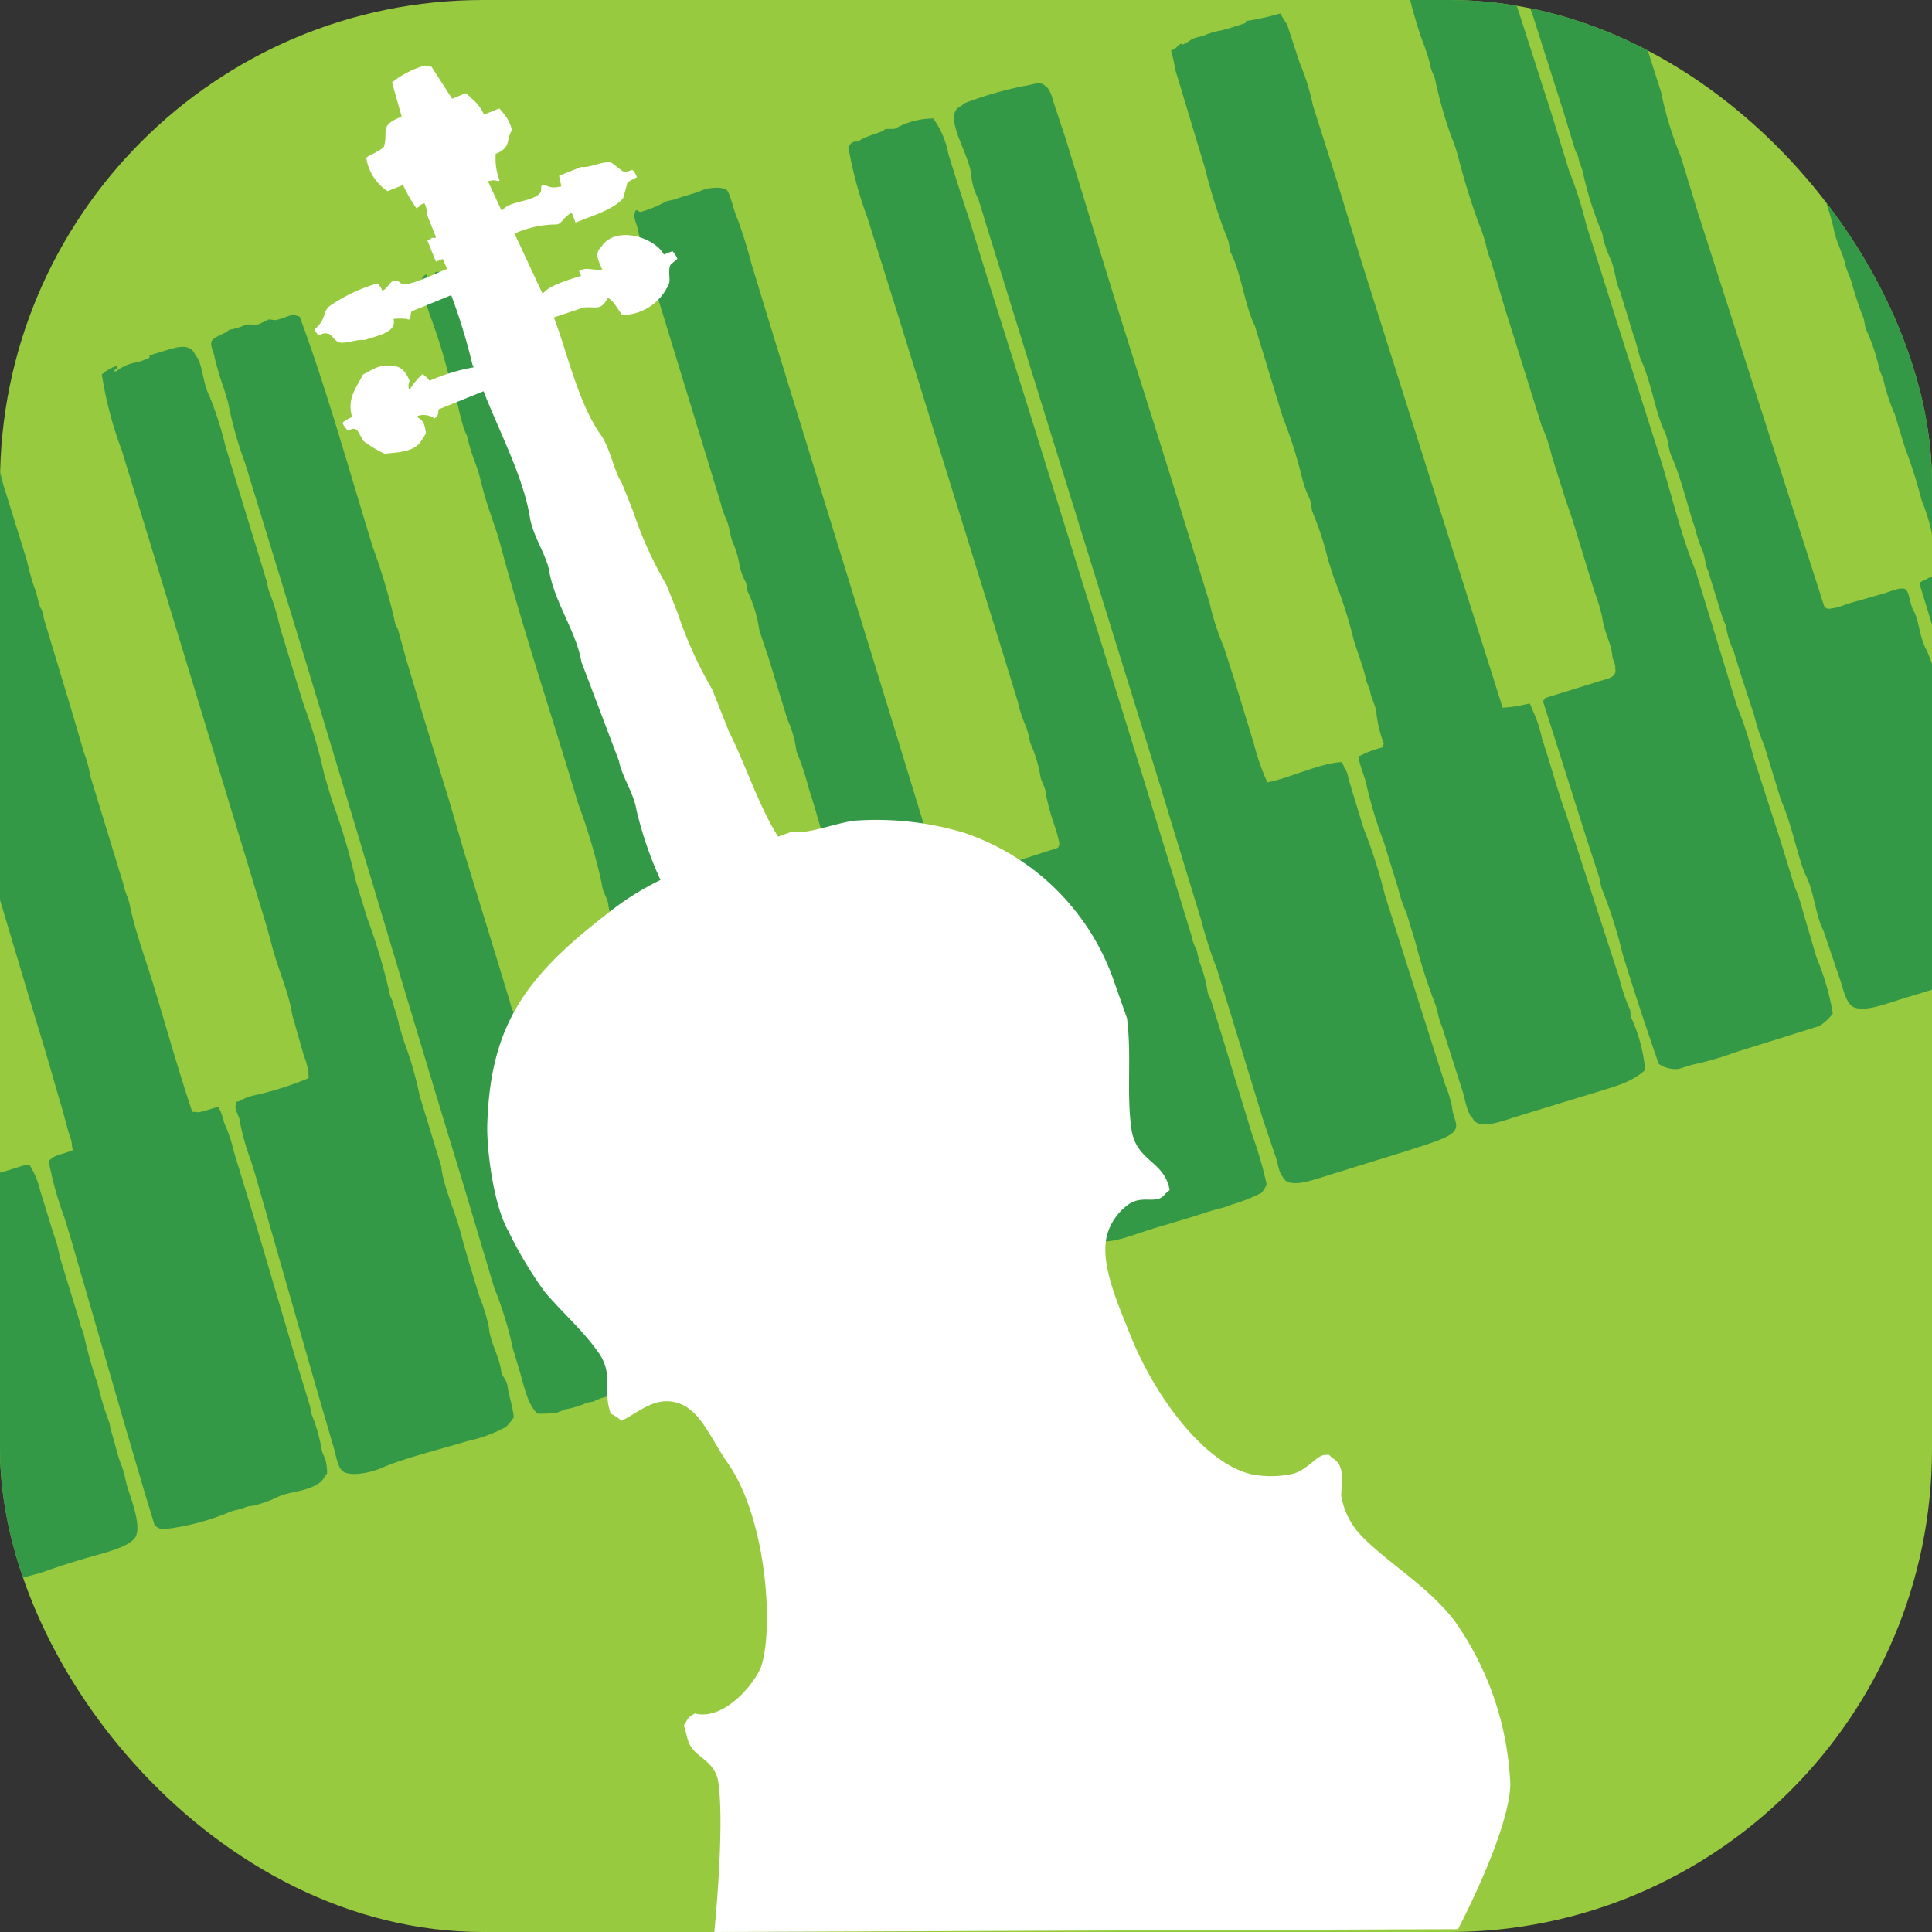 <svg xmlns="http://www.w3.org/2000/svg" xmlns:xlink="http://www.w3.org/1999/xlink" viewBox="0 0 144 144"><rect x="0" y="0" width="144" height="144" fill="#333333" stroke="none"/><defs><style>.cls-1{fill:none;}.cls-2{clip-path:url(#clip-path);}.cls-3{fill:#97ca3e;}.cls-4{fill:#349946;}.cls-4,.cls-5{fill-rule:evenodd;}.cls-5{fill:#fff;}</style><clipPath id="clip-path"><rect class="cls-1" width="144" height="144" rx="36" ry="36"/></clipPath></defs><title>classical</title><g id="Layer_4" data-name="Layer 4"><g class="cls-2"><rect class="cls-3" x="-0.01" y="-0.17" width="144.14" height="144.17" rx="36" ry="36"/><path class="cls-4" d="M71.84,7.71a27.88,27.88,0,0,1,4.41-1.29c.66-.06,1.29-.44,1.67,0,.35.2.5.84.66,1.36l.85,2.56,3.14,10.27c1.78,5.81,3.8,12,5.59,17.86l2,6.48a19.37,19.37,0,0,0,1.06,3.28L92,50.66l1.46,4.78a17.07,17.07,0,0,0,1,2.87C96.14,58,98.3,56.9,100,56.8a1.39,1.39,0,0,1,.19.42c.22.19.32.85.43,1.19l1,3.29a38.51,38.51,0,0,1,1.6,5l3.49,11,1,3.13a8.52,8.52,0,0,1,.52,1.7c.06.83.57,1.29.12,1.82s-2.21,1-3.32,1.38L99,87.6c-1.19.36-3,1.07-3.41.08-.23-.2-.34-.89-.44-1.25l-1-2.95L90.71,72.24a31.32,31.32,0,0,1-1.18-3.66l-2.08-6.81-1-3.29L76.78,27.33l-3-9.7-.86-2.8a4.47,4.47,0,0,1-.52-1.7c-.1-1.52-1.87-4-1.1-5C71.4,8,71.73,7.88,71.84,7.71Z"/><path class="cls-4" d="M119.37-6.35a24.76,24.76,0,0,0,1,2.38l.81,2.63,1.35,4.21,1.28,4a25.85,25.85,0,0,0,1.46,4.78l1.26,4.12L136,45.29c.13,0,.13.08.28.09a4,4,0,0,0,1.33-.35l2.87-.82c.49-.15,1.22-.48,1.53-.29s.33,1.08.6,1.56c.44.76.45,2.06,1,3a21.49,21.49,0,0,1,1,2.95l1,2.95a16.86,16.86,0,0,0,.78,2.34c.55,1,.64,2.6,1.1,3.39l1.33,4.34c.4.8.47,2,.95,2.89a16.23,16.23,0,0,1,.85,2.56,6.94,6.94,0,0,0,.27.88,1.69,1.69,0,0,0-.07.38c-.21.15-.37.39-.58.54a11.17,11.17,0,0,1-2.76,1l-5.65,1.73c-1.29.4-2.79,1-3.67.64-.52-.27-.71-1.09-.95-1.87l-1.31-3.86c-.59-1.12-.67-2.85-1.33-4.15-.49-1-1.06-3.89-1.81-5.51l-1.28-4.17a12.82,12.82,0,0,1-.73-2.18l-1-3.06-.54-1.76a6.63,6.63,0,0,1-.57-1.87l-.23-.53-.66-2.14-.44-1.43c-.24-.44-.18-1.1-.55-1.81a12.44,12.44,0,0,1-.44-1.43c-.47-1.27-1-3.69-1.76-5.34-.2-.45-.22-1.24-.48-1.77-.66-1.32-1-3.69-1.76-5.34-.21-.47-.35-1.36-.52-1.7l-1.06-3.46c-.35-.68-.34-1.66-.77-2.53a10.43,10.43,0,0,1-.48-1.35c0-.13-.06-.41-.08-.46a24.4,24.4,0,0,1-1.4-4.37c-.07-.43-.29-.79-.35-1.15,0-.17-.22-.5-.29-.75l-.82-2.69L114.23,1.1a28.64,28.64,0,0,1-1.45-5.56c.19-.22.2-.35.6-.48.34-.38.88-.1,1.33-.35a12.16,12.16,0,0,1,3.49-.83c.19,0,0-.18.25-.2A4.29,4.29,0,0,0,119.37-6.35Z"/><path class="cls-4" d="M-8.23,32.27C-6.93,32-5.47,31.4-4,31c.94-.24,1.93-.74,2.39-.13.59.45.51,1.72.94,2.47a14.62,14.62,0,0,1,.9,2.73L2,41.76a19.89,19.89,0,0,0,.55,2c.21.48.27,1.05.47,1.54a1.38,1.38,0,0,1,.21.48,2.18,2.18,0,0,0,.13.62L5.26,52.7l1,3.4a9.35,9.35,0,0,1,.48,1.77l2.47,8.07c.06.45.37,1,.47,1.54.37,1.85,1.13,3.89,1.71,5.78.88,2.87,1.85,6.36,2.94,9.61h.19c.35.15,1.33-.31,1.76-.36a4.52,4.52,0,0,1,.43,1.19,10.12,10.12,0,0,1,.7,2.07l1.49,4.89,3.3,11.18.87,2.85c.08.25.11.62.18.79a12.46,12.46,0,0,1,.73,2.6,2.26,2.26,0,0,0,.24.59,3.88,3.88,0,0,1,.16,1.15c-.2.24-.3.52-.59.72-1,.69-2.2.57-3.22,1.1a8.88,8.88,0,0,1-1.75.6,1.63,1.63,0,0,0-.53.1c-.32.17-.81.2-1.2.37A18,18,0,0,1,12,114c-.14-.11-.37-.19-.48-.33l-.72-2.36-1.49-5.07L5.23,92.15l-.42-1.37a25.08,25.08,0,0,1-1.18-4.26l.15-.11c.24-.32,1.26-.48,1.66-.69l-.07-.22a2.49,2.49,0,0,0-.23-1l-.53-1.94c-.47-1.54-.92-3.23-1.42-4.85l-.77-2.53L-6,47l-2.83-9.46c-.27-.89-.6-1.89-.77-2.71-.11-.55-.44-1.16-.3-1.59C-9.73,32.57-8.65,32.73-8.23,32.27Z"/><path class="cls-4" d="M105.14-2.3l.05.16c.22-.1.41-.28.58-.36s.41.07.72-.1a8.61,8.61,0,0,1,2.88-1c.76,0,1.6-.92,2.1-.28.38.27.53,1.13.71,1.7.26.81.66,2,1,3l2.48,7.71,1.28,4.17a30.52,30.52,0,0,1,1.28,4l2.24,7.12,3.39,10.67c.81,2.65,1.5,5.57,2.53,8.05l3.09,10.1a26.71,26.71,0,0,1,1.22,3.77l2,6.19,1.06,3.46a12.14,12.14,0,0,1,.64,1.9l1,3.4a18.89,18.89,0,0,1,1.22,4.19,4,4,0,0,1-1,.92l-6.39,2a21.48,21.48,0,0,1-3.1.89l-1,.31a2.19,2.19,0,0,1-1.49-.38c-.93-2.67-1.82-5.35-2.69-8.18a35,35,0,0,0-1.55-4.87c-.07-.15-.13-.64-.21-.9l-.91-2.78L115,52.25a1.07,1.07,0,0,0,.18-.23l4-1.24c.68-.21,1.38-.29,1.2-1,.07-.24-.19-.59-.21-.9-.06-.9-.63-1.83-.74-2.83a14.9,14.9,0,0,0-.6-2l-1.63-5.32-.54-1.57-1-3.18a11.58,11.58,0,0,0-.75-2.23l-2.78-8.88-1-3.4a8,8,0,0,1-.4-1.32,12.38,12.38,0,0,0-.54-1.57,49.4,49.4,0,0,1-1.53-5,14.18,14.18,0,0,0-.51-1.46A33.09,33.09,0,0,1,107,6.09c-.07-.51-.36-.77-.44-1.43a18.09,18.09,0,0,0-.63-1.85,39.26,39.26,0,0,1-1.26-4.72A1.13,1.13,0,0,1,105.14-2.3Z"/><path class="cls-4" d="M-20.68,36.44l-.07-.22c2.16-.67,1.61,1.21,2.44,2.68a25.65,25.65,0,0,1,.86,2.8c.84,2,1.51,4.74,2.26,7.17l.63,2.27c.06.33.37,1,.4,1.32l3,9.94a9.11,9.11,0,0,0,.45,1.66l1.43,4.67c.33,1.68,1.41,4,1.74,5.89.17,1,.73,2.59,1.1,3.81L-6,79.84a27.31,27.31,0,0,0,1.24,4.24A24.16,24.16,0,0,0-4,86.56l.52,1.7a.74.74,0,0,0,.56,0c.26.06.7-.21.91-.28.88-.29,2.06-.57,3-.87.41-.12.94-.35,1.23-.26A6.52,6.52,0,0,1,3,88.75L4,92a8.61,8.61,0,0,1,.45,1.66l1.48,4.83c0,.28.3.75.34,1.1a30.94,30.94,0,0,0,1,3.53,23.39,23.39,0,0,0,.91,3c0,.08.07.45.13.62.28.93.54,2.06.77,2.53a11.54,11.54,0,0,1,.36,1.39c.33,1.08,1.2,3.24.59,4s-2.66,1.17-4,1.59c-1,.29-2,.63-2.84.93-.42.15-1.38.34-1.77.54a8.35,8.35,0,0,1-3.64.75l-.46-.28c-.5-1.54-1-3.13-1.46-4.78a20.43,20.43,0,0,1-.75-2.65c-.12-1.13-.91-2.3-1-3.37l-.32-1A19.72,19.72,0,0,1-7,103.23l-.47-1.54a26.81,26.81,0,0,1-1-3.31L-18.67,63.8-21.8,53.35a55.18,55.18,0,0,1-1.69-5.73c0-.39-.25-.68-.27-.88l-.5-1.65-.83-2.93a16.15,16.15,0,0,1-.58-2.1c-.06-.7-.52-1.3-.38-1.86a1.72,1.72,0,0,1,1.31-.82,13.9,13.9,0,0,0,2.85-.87c.58-.2,1.29.24,1.64-.14Z"/><path class="cls-4" d="M17.06,24.59a5.71,5.71,0,0,0,1.25-.38c.25-.08.57.06.83,0s.8-.39.94-.41a3.41,3.41,0,0,0,.39.06c.29,0,1.07-.33,1.43-.44a1,1,0,0,0,.43.17c1.88,5,3.71,11.5,5.45,17.18a43.69,43.69,0,0,1,1.66,5.62c0,.13.18.38.24.59l.63,2.27,1,3.35,2.17,7.08,1.09,3.75,2.74,8.95.67,2.2c.08.26.15.73.33.86s1.19-.24,1.57-.36a3.72,3.72,0,0,0,1.27-.33,20.49,20.49,0,0,1,3.1-.89l0,.11c.4.33.35,1.35.63,1.85a21.06,21.06,0,0,1,.86,2.62l.16.73L50,92.5A38.4,38.4,0,0,1,51.62,98l.86,2.8,0,.49c-1,1.16-3.06,1.54-5.08,2.15l-2.17.66a3.5,3.5,0,0,0-1,.37,3.31,3.31,0,0,0-.53.1,6.29,6.29,0,0,1-1.54.47l-.72.28a13.52,13.52,0,0,1-1.36.05c-.76-.61-1.06-2.25-1.45-3.52l-.4-1.32A27.07,27.07,0,0,0,36.84,96l-2.33-7.81c-4.41-14.42-8.9-29.68-13.37-44.3l-2.86-9.33A29.07,29.07,0,0,1,17,30l-.3-1A23,23,0,0,1,16,26.66c-.07-.44-.33-.83-.24-1.19S16.8,24.9,17.06,24.59Z"/><path class="cls-4" d="M65.94,9.64c.25-.07.67,0,.79-.06a5.81,5.81,0,0,1,2.83-.75,6.64,6.64,0,0,1,1.13,2.66c.47,1.53,1,3.2,1.54,4.81,1.71,5.58,3.18,10.17,5,16l8.08,26,3.49,11.42a3.49,3.49,0,0,0,.39,1.08l.19.84A9.94,9.94,0,0,1,90,73.89c0,.17.22.51.29.75l.81,2.63,2.23,7.3a29.78,29.78,0,0,1,1.09,3.75c-.15.19-.23.45-.44.61a12.15,12.15,0,0,1-2.17.85c-.47.23-1,.29-1.83.56-1.39.46-2.47.76-4.22,1.29-1.17.36-3.45,1.31-4,.69-.46-.28-.67-1.59-.88-2.25L79,84.22c-1.85-6.49-3.78-12.48-5.79-19.12l.15-.11c.26-.28,1.2-.43,1.64-.56l3.86-1.24c.05-.15.1-.12.09-.33s-.19-.8-.28-1.12a18.09,18.09,0,0,1-.73-2.6c0-.47-.34-.85-.4-1.32a10.27,10.27,0,0,0-.76-2.47,7.17,7.17,0,0,0-.28-1.12,10.54,10.54,0,0,1-.66-2l-1.23-4L67.09,24l-2.44-7.78a29.86,29.86,0,0,1-1.42-5.27c.11-.13.12-.21.28-.32s.33-.08.47-.08C64.38,10.14,65.8,9.89,65.94,9.64Z"/><path class="cls-4" d="M8.7,27.27l.05.16c-.16.09-.2.1-.23.25.11,0,.06,0,.13,0A3.35,3.35,0,0,1,10.24,27a7.53,7.53,0,0,0,.9-.33v-.18l1.08-.33c.93-.28,2-.66,2.36.36.48.37.54,2.07,1,2.93a25.7,25.7,0,0,1,1.23,3.83l2.35,7.69.72,2.36.13.62a17.42,17.42,0,0,1,.86,2.8l1.76,5.76a38,38,0,0,1,1.54,5.23l.6,2a47.17,47.17,0,0,1,1.76,5.95l.84,2.74a43.75,43.75,0,0,1,1.72,5.84,2.9,2.9,0,0,1,.17.37c.09.44.41,1.22.48,1.77l.39,1.26a26.8,26.8,0,0,1,1.15,4l1.61,5.27c.11,1.35,1,3.28,1.42,4.85.35,1.35.95,3.3,1.44,4.9A12.11,12.11,0,0,1,36.45,99c.05.93.79,2.22.9,3.15,0,.39.44.69.48,1.17s.42,1.65.46,2.32a3.8,3.8,0,0,1-.59.72,10.62,10.62,0,0,1-2.86,1.05c-2.16.66-4.77,1.28-6.39,2-.95.4-2.39.66-2.92.23-.34-.24-.5-1.21-.65-1.72l-1.35-4.63L19,87.47l-.29-.93a19,19,0,0,1-.82-2.87c0-.41-.42-.94-.33-1.28s0-.23.27-.32a4.29,4.29,0,0,1,1.41-.49A24.8,24.8,0,0,0,23,80.36l0-.11a4.12,4.12,0,0,0-.34-1.52l-.88-3.09c-.24-1.66-1.09-3.47-1.52-5.18-.39-1.53-1-3.39-1.54-5.23L11.9,42.8,9.08,33.58a28.42,28.42,0,0,1-1.49-5.67A3.09,3.09,0,0,1,8.7,27.27Z"/><path class="cls-4" d="M136.66-11.82l24.54,80.2c-1.22.47-2.47.76-4.22,1.29a19.36,19.36,0,0,1-3,.91c-.86.1-1.45.44-2,0-.41-.28-.34-1-.64-1.48-.76-1.31-1.1-3.59-1.63-4.72l-.44-1.43c-.17-.3-.12-.61-.29-.93a14.35,14.35,0,0,1-.75-2.23l-.93-2.84-.54-1.76c-.4-.78-.55-2.28-1.06-3.28a21.92,21.92,0,0,1-.91-2.78l-1.73-5.65a.81.81,0,0,1,.42-.25,3.27,3.27,0,0,1,1.05-.44,1.33,1.33,0,0,0-.08-.88c.08-.31-.3-1-.34-1.52a14.21,14.21,0,0,0-.88-3.09A34.81,34.81,0,0,0,142,33.42l-.77-2.53a14.09,14.09,0,0,1-.86-2.62l-.28-.7a14.18,14.18,0,0,0-1-3c-.1-.23-.12-.69-.21-.9a23.25,23.25,0,0,1-.85-2.56c-.13-.44-.41-1-.48-1.35-.14-.75-.68-1.69-.86-2.62-.23-1.2-1.25-4-1.75-5.53L133.8,7.78a10.83,10.83,0,0,1-.68-2c-.28-.9-.63-1.82-.76-2.47,0-.19-.26-.64-.34-.92a42.86,42.86,0,0,1-1.36-4.45c0-.13-.18-.38-.24-.59A20.09,20.09,0,0,0,129.64-5c-.09-.19-.14-.66-.23-1a13.85,13.85,0,0,1-.77-3.13C131.08-10.5,134.16-10.79,136.66-11.82Z"/><path class="cls-4" d="M95.43,1a6.93,6.93,0,0,0,.5.81l.93,2.84a17.2,17.2,0,0,1,1,3.22l1.74,5.47,1.91,6.26L112,52.75a10.81,10.81,0,0,0,2-.32,1.39,1.39,0,0,1,.19.42,9.39,9.39,0,0,1,.75,2.23c.59,1.71,1.09,3.69,1.74,5.47l4,12.3a13.69,13.69,0,0,0,.76,2.29c.17.3,0,.51.18.79a11.88,11.88,0,0,1,1,3.82c-1,.9-2.08,1.18-3.78,1.7l-5.76,1.76c-1.16.36-2.91,1.07-3.33.12-.38-.31-.56-1.41-.74-2l-1.55-4.87c-.23-.44-.33-1.27-.52-1.7a43,43,0,0,1-1.43-4.48l-.67-2.2a10,10,0,0,1-.61-1.79l-1.08-3.51a32.14,32.14,0,0,1-1.29-4.23c-.1-.61-.55-1.51-.61-2.21l.11,0a7.32,7.32,0,0,1,1.68-.63,1,1,0,0,1,.1-.27,10,10,0,0,1-.54-2.18c0-.58-.44-1.26-.48-1.77l-.29-.75c-.16-.88-.59-1.93-.92-3a36,36,0,0,0-1.5-4.7L99,41.77a23.78,23.78,0,0,0-1.15-3.55c-.13-.26-.08-.78-.28-1.12a9.06,9.06,0,0,1-.56-1.63,33,33,0,0,0-1.4-4.37l-2.08-6.81c-.78-1.61-1-3.87-1.79-5.45-.13-.25-.09-.73-.26-1.06a42.46,42.46,0,0,1-1.67-5.25L87.59,5.17a10.44,10.44,0,0,0-.31-1.41c.42-.13.4-.28.62-.43s.17,0,.24,0A3.2,3.2,0,0,0,88.72,3c.41-.27.84-.24,1.18-.42A5.85,5.85,0,0,1,91,2.27c.09,0,1.77-.51,1.83-.56s-.06-.12.14-.16A18.69,18.69,0,0,0,95.43,1Z"/><path class="cls-4" d="M17.52,24.69a.86.86,0,0,0,.63-.19Z"/><path class="cls-4" d="M31.82,20.44a.8.8,0,0,1,0,.29l.46-.14.16-.29c.14-.09.37,0,.49,0a8.1,8.1,0,0,1,1.38-.6c.06.11,0,.1.11.15a2.5,2.5,0,0,1,1.22-.49.39.39,0,0,0,.18.18c.26-.54,1.37-.62,2.06-.81.11.14.14.1.26.22.43.34.95,2.28,1.22,3.17l.76,2.47.26.64a9.45,9.45,0,0,0,.79,2.58l.4,1.5c.6,1.38,1,3.33,1.63,5.32l.66,2.14L46.09,44l4.8,15.88,2.18,7.14a21.89,21.89,0,0,0,1.18,3.66l.11,0a3.74,3.74,0,0,0,1.27-.33A12.76,12.76,0,0,1,58,69.75l0,.11a6,6,0,0,1,.65,1.72L60,75.87l4.55,15.06.9,3.15a7.54,7.54,0,0,1,.49,1.59c.06.76.6,1.31,0,1.73-.44.7-2.16,1.08-3.25,1.41l-5.44,1.6c-1.15.35-3.26,1.18-3.78.5-.44-.33-.64-1.68-.84-2.33-.45-1.48-.95-3.3-1.51-5.12-2-6.67-3.86-13.17-5.86-19.76l.15-.11c.21-.26.89-.4,1.34-.53a3.73,3.73,0,0,0-.33-1.7c.08-.29-.24-.71-.26-1.06-.06-.89-.71-1.91-.82-2.87-.06-.51-.43-.9-.49-1.59a44.53,44.53,0,0,0-1.76-5.95C41.21,53.57,39,47,37.27,40.5c-.27-1-.75-2.24-1.08-3.33-.27-.89-.41-1.7-.72-2.54a14.92,14.92,0,0,1-.66-2.14l-.19-.42a17,17,0,0,1-.45-1.66c-.07-.48-.41-.84-.46-1.3A42.14,42.14,0,0,0,32,23.37c-.2-.65-.79-2.45-.46-2.74C31.63,20.52,31.65,20.51,31.82,20.44Z"/><path class="cls-4" d="M47.39,15.67c.17,0,.23.13.35.13A9,9,0,0,0,49.67,15l.64-.14c.51-.22,1.57-.46,2-.67s1.62-.31,1.88,0,.48,1.49.79,2.16A34.24,34.24,0,0,1,56,19.63l1.86,6.09,8.66,28.09,2.67,8.73c.2.67.7,2.88,1.09,3.15a5.47,5.47,0,0,0,1.52-.34.64.64,0,0,1,.23.35,7.06,7.06,0,0,1,.63,1.85l1.49,4.89,4.12,13.45c.67,2.2,1.82,5.15,1.91,6.86-.86.92-2.07,1.24-3.77,1.75L71,96.17c-1.14.35-2.91,1.05-3.45.34-.37-.26-.55-1.39-.72-1.94l-1.6-5.22-3.6-12c-.8-2.63-1.79-5.39-2.38-8a1.07,1.07,0,0,0,.18-.23A21.35,21.35,0,0,0,62.89,68l0-.11c.07-.27-.2-.84-.3-1.17l-.68-2.43c-.49-1.61-1-3.6-1.64-5.56A19.38,19.38,0,0,0,59.36,56a8,8,0,0,0-.67-2.38l-1.38-4.5L56.6,47a10.22,10.22,0,0,0-.91-3c-.08-.17,0-.44-.14-.68a4.07,4.07,0,0,1-.44-1.25,7.34,7.34,0,0,0-.54-1.76c-.16-.48-.2-1-.41-1.55a5.91,5.91,0,0,1-.44-1.25l-2.84-9.28-2.64-8.62a20.11,20.11,0,0,1-.68-2.43c-.06-.44-.36-.89-.26-1.24A.94.94,0,0,1,47.39,15.67Z"/></g></g><g id="Layer_2" data-name="Layer 2"><path class="cls-5" d="M33.7,7.36l1-.41a2,2,0,0,1,.45.39,3.1,3.1,0,0,1,.92,1.2l1.15-.46.27.32a3.08,3.08,0,0,1,.67,1.3c-.48.74,0,1.27-1.22,1.77l0,.12a4.57,4.57,0,0,0,.3,1.87l-.13.05c-.28-.1-.33-.09-.74,0l1,2.16.13-.05c.49-.65,2.18-.56,2.76-1.24.17-.2-.08-.72.36-.57s.57.23,1.22.08l-.17-.79,1.66-.66c.69.09,1.58-.47,2.24-.32l.85.65c.77.13.61-.51,1.06.43-.11.09-.57.26-.72.43l-.3,1.11c-.63.84-2.25,1.32-3.56,1.85l-.29-.74c-.64.34-.74.85-1.13.88a7.67,7.67,0,0,0-3.13.68l2.07,4.44.13-.05c.39-.52,2-1,2.76-1.24l-.15-.37.26-.1c.3-.14.86.07,1.47,0-.35-.76-.56-1.23-.08-1.68,1.05-1.66,4-.72,4.67.56l.64-.25a2,2,0,0,1,.37.56c-.18.19-.52.43-.54.5-.15.41,0,.86-.07,1.31a3.82,3.82,0,0,1-3.49,2.39c-.25-.26-.72-1.2-1.1-1.27-.49,1-.92.61-1.79.71l-2.22.74c.94,2.4,1.79,6.32,3.47,8.71.73,1,1,2.73,1.6,3.63l.83,2.09a29.42,29.42,0,0,0,2.51,5.54l.83,2.09a29.89,29.89,0,0,0,2.56,5.66l1.27,3.19C55.58,57,56.58,60.16,58,62.36L59,62c1.27.23,3.58-.8,5-.85a22.69,22.69,0,0,1,7.76.89A17.83,17.83,0,0,1,82.9,72.77L84,75.89c.36,2.85-.05,5.55.33,8.26.35,2.44,2.45,2.34,2.85,4.55l-.33.28c-.62.88-1.67,0-2.78.82a4.2,4.2,0,0,0-1.58,2.34c-.46,2.07.7,4.73,1.77,7.4,1.83,4.58,5.52,9.53,9,10.34a7.63,7.63,0,0,0,2.95,0c1.15-.2,1.92-1.42,2.54-1.44.42,0,.24-.07.53.22,1.1.57.65,2.1.69,2.85a5.7,5.7,0,0,0,1.7,3.16c2.11,2.07,4.72,3.54,6.74,6.13A22.78,22.78,0,0,1,112.57,133c-.08,3.56-3.9,10.79-3.9,10.79L53.24,144s.79-7.76.3-11.16c-.19-1.34-1.31-1.78-1.84-2.39s-.46-1.1-.73-1.84c.29-.41.2-.57.83-.9,2.22.59,4.68-2.45,5-3.71.85-3,.29-10.92-2.59-15-1.33-1.91-2.06-4.12-4-4.51-1.49-.29-2.57.74-3.88,1.41a3.88,3.88,0,0,0-.8-.53c-.65-1.69.28-2.88-.95-4.6s-2.74-3-4-4.51a29.9,29.9,0,0,1-2.68-4.48c-1.17-2.06-1.64-6.33-1.58-8C36.55,76.6,39,72.94,45.1,68.23a21,21,0,0,1,4.13-2.64,27.61,27.61,0,0,1-1.8-5.25c-.19-1.21-1.12-2.56-1.29-3.61l-2.81-7.41c-.35-2.17-2-4.44-2.39-6.73-.19-1.17-1.22-2.64-1.44-4-.48-3-2.25-6.34-3.46-9.43L32.72,30.5c-.14.18.1.33-.32.69A1.47,1.47,0,0,0,31.13,31l0,.12c.47.21.54.65.62,1.18l-.36.57c-.51.87-2,.86-2.73.95a9.57,9.57,0,0,1-1.56-.94l-.47-.81c-.61-.41-.55.53-1.11-.55a2.61,2.61,0,0,1,.72-.43c-.38-1.43.29-2.12.81-3.17.66-.34,1.31-.8,2-.64.72-.06,1.16.29,1.48,1.12a.93.93,0,0,0-.06.59l.13-.05a5.09,5.09,0,0,1,.91-1.07c.26.28.25.15.5.51a14.34,14.34,0,0,1,3.29-1l-.1-.25A42.44,42.44,0,0,0,33.63,22L30.69,23.2c-.15.16,0,.79-.36.57a5.3,5.3,0,0,0-1,0c.27,1-1.16,1.24-2.18,1.58-.57-.09-1.3.29-1.86.17-.33-.07-.56-.6-.85-.65-.73-.14-.54.52-1-.31.93-.82.56-1.21,1.09-1.72a12.23,12.23,0,0,1,3.61-1.72,2,2,0,0,1,.37.56c.38-.22.53-.61.75-.72.41-.22.56.23.83.24.79,0,2.74-1,3.24-1.15L33,19.3l-.51.2-.64-1.59.26-.1c.1-.21.32.05.38-.15l-.69-1.72a1.38,1.38,0,0,0-.17-.79l-.26.1c-.1.15-.09.12-.33.28a11.39,11.39,0,0,1-1-1.74l-1.15.46a3.6,3.6,0,0,1-1.59-2.5c.26-.2,1.11-.54,1.31-.81.37-1.12-.42-1.59,1.33-2.24l-.72-2.56a7,7,0,0,1,2.46-1.26,1.6,1.6,0,0,0,.48.09Z"/></g></svg>
